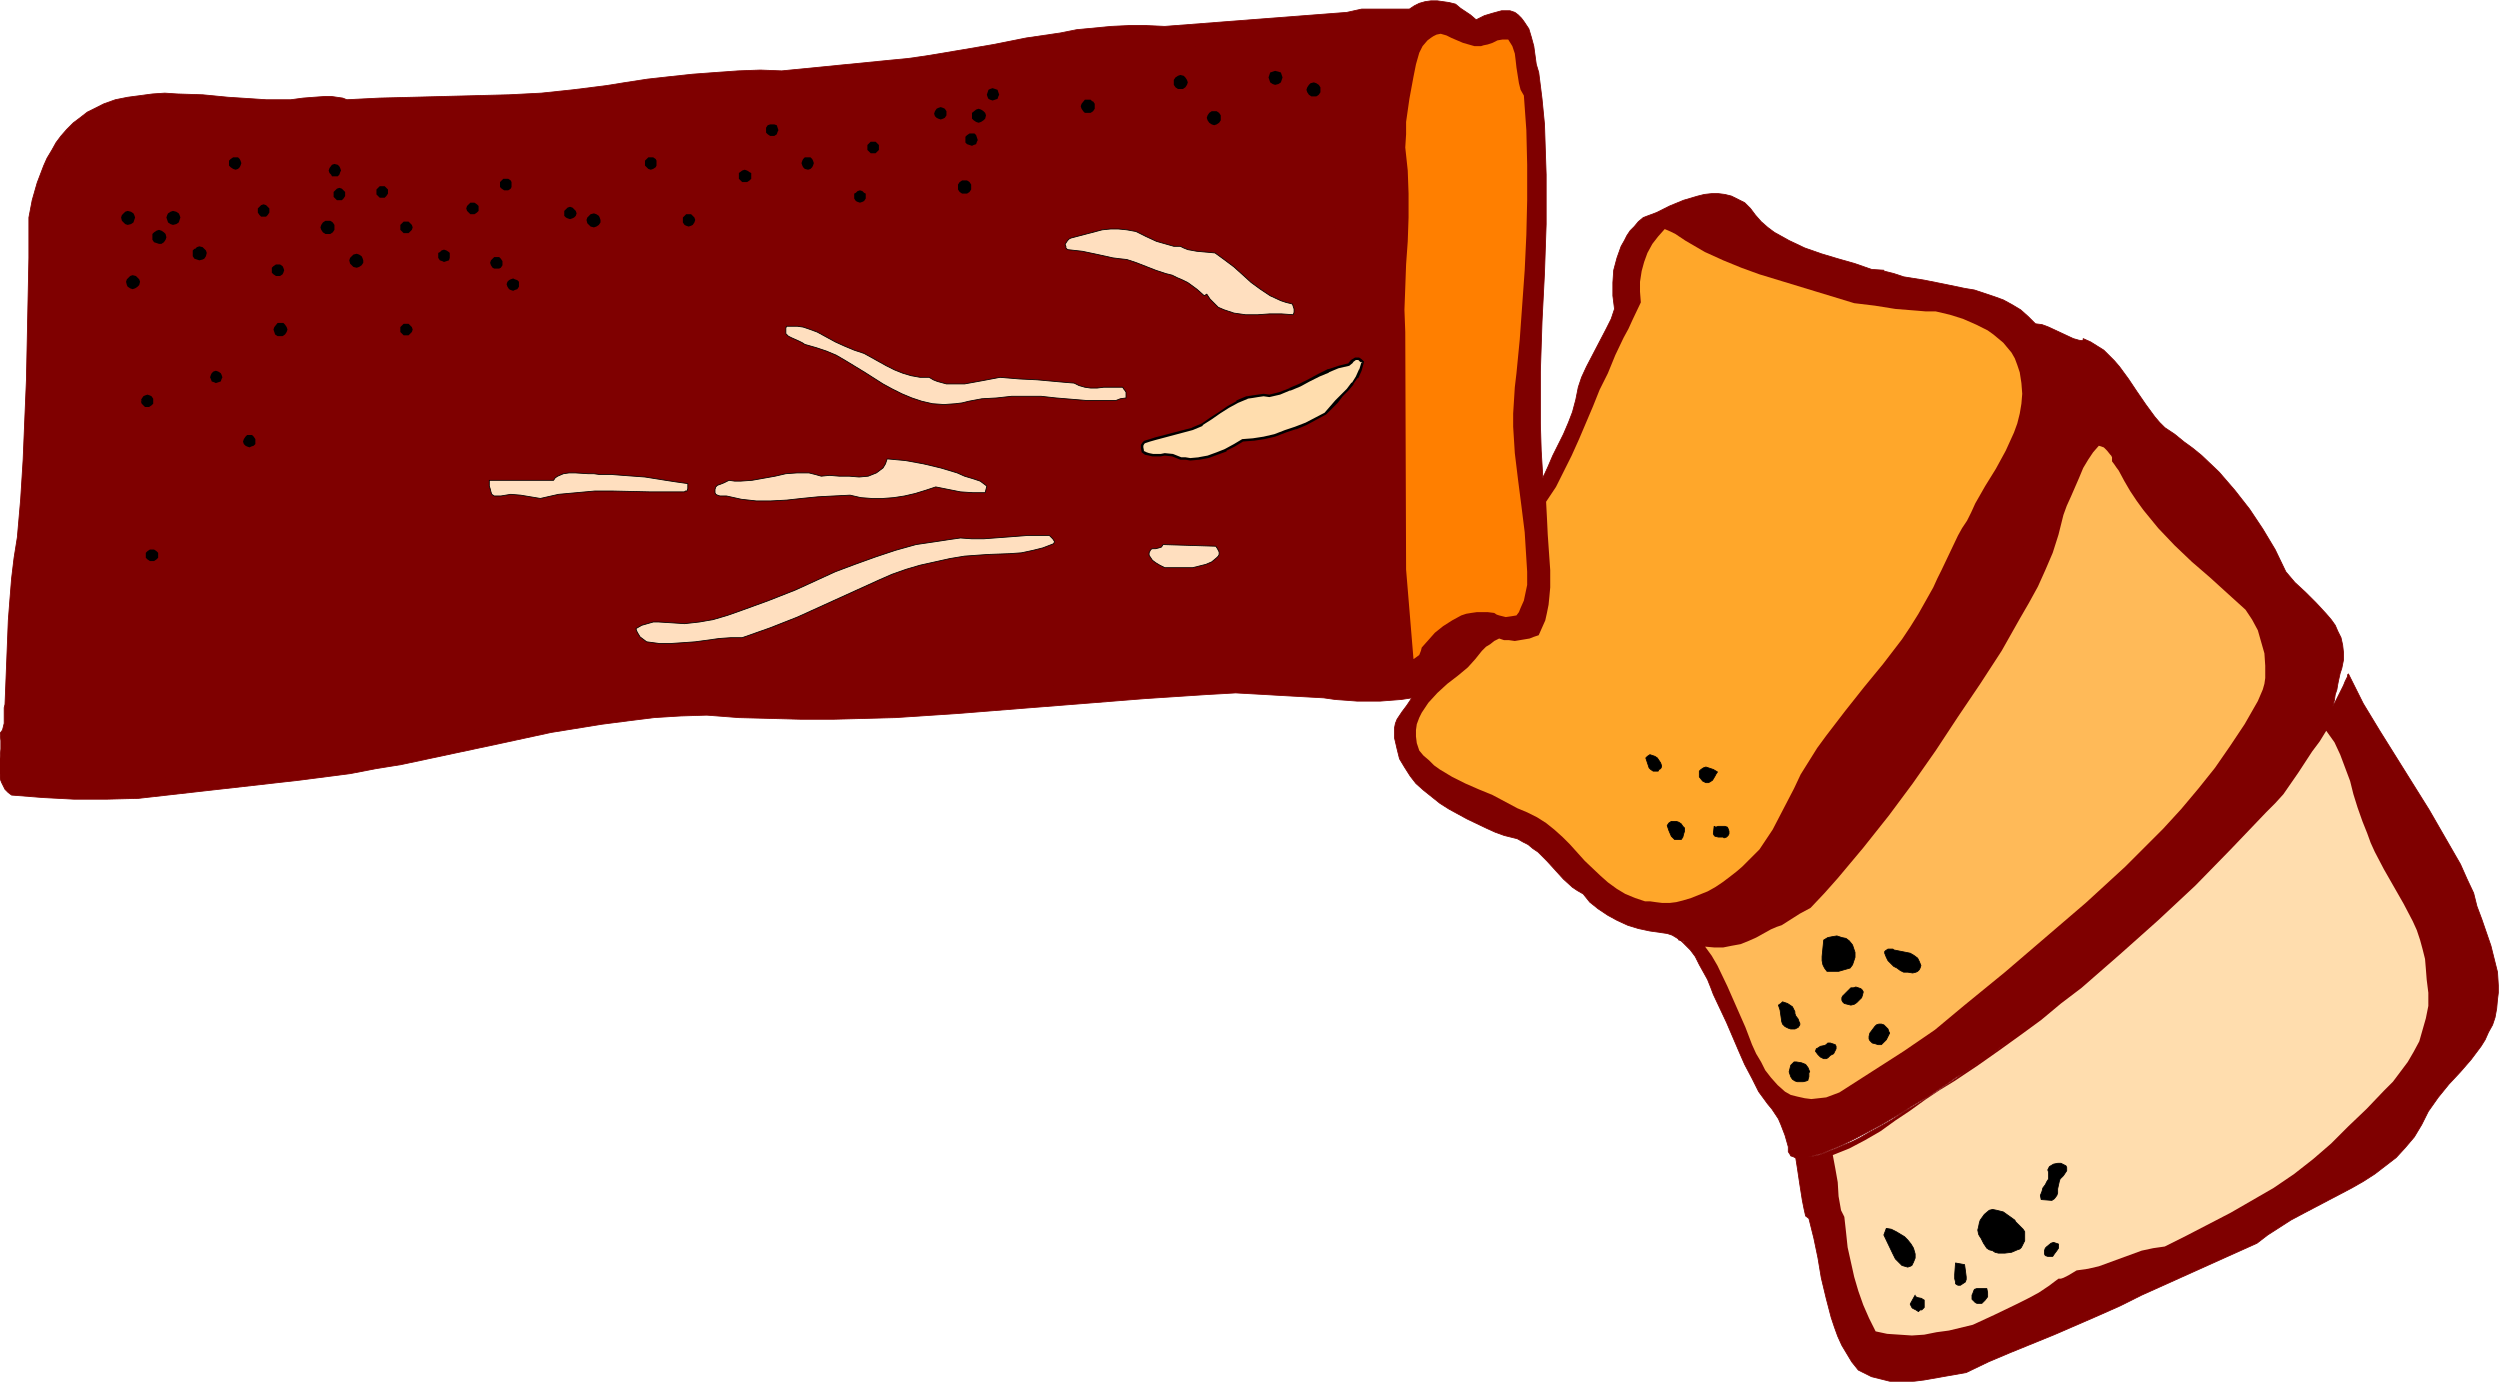 <svg xmlns="http://www.w3.org/2000/svg" fill-rule="evenodd" height="271.05" preserveAspectRatio="none" stroke-linecap="round" viewBox="0 0 3035 1677" width="490.455"><style>.pen0{stroke:#000;stroke-width:1;stroke-linejoin:round}.brush1{fill:#7f0000}.pen1{stroke:#7f0000;stroke-width:1;stroke-linejoin:round}.pen2{stroke:none}.brush3{fill:#ffdfbf}.brush5{fill:#ffddae}.brush6{fill:#000}</style><path class="pen1 brush1" d="m2532 414-8-1-7-2-15-7-15-7-8-3-8-1-9-9-9-8-10-6-11-6-11-4-12-4-12-4-12-2-24-5-25-5-25-4-12-4-12-3v-1l-15-1-20-7-21-6-20-6-20-7-19-9-9-5-9-5-8-6-8-7-7-8-6-8-7-7-8-4-8-4-8-2-8-1h-8l-9 1-8 2-17 5-17 7-8 4-8 4-16 6-6 5-5 6-5 5-4 6-3 6-4 7-5 14-4 15-1 15v16l2 16-4 12-6 12-12 23-12 23-6 13-4 12-3 15-4 15-5 13-6 14-13 26-6 14-6 13-2-33-1-33v-63l2-61 3-59 2-59v-60l-1-30-1-31-3-31-4-32-3-10-3-22-3-11-3-10-6-9-3-4-4-4-4-3-6-2h-10l-11 3-10 3-10 5-7-6-12-8-6-5-8-2-7-1-7-1h-8l-7 1-7 2-6 3-6 4h-58l-9 2-9 2-221 17-22-1h-22l-21 1-21 2-21 2-20 4-41 6-40 8-41 7-42 7-21 3-21 2-132 13-26-1-27 1-28 2-27 2-28 3-27 3-26 4-25 4-40 5-38 4-39 2-39 1-39 1-39 1-40 1-20 1-20 1-5-2-7-1-7-1h-7l-14 1-13 1-15 2h-30l-15-1-31-2-31-3-31-1-15-1-15 1-15 2-15 2-15 3-14 5-10 5-10 5-9 7-8 6-8 8-7 8-6 8-5 9-6 10-4 9-8 21-6 21-4 21v49l-1 49-2 99-2 48-2 49-3 48-4 46-4 25-3 25-2 25-2 26-2 51-2 51-1 4v19l-1 4-1 4-3 4 1 9v10l-2 22 1 9v5l2 5 2 4 2 4 4 4 4 3 38 3 38 2h39l39-1 195-22 31-4 31-4 31-6 31-5 61-13 61-13 60-13 31-5 31-5 31-4 32-4 32-2 32-1 39 3 38 1 38 1h38l38-1 38-1 76-5 75-6 76-6 75-6 76-5 18-1 17-1 36 2 17 1 18 1 36 2 14 2 14 1 13 1h27l13-1 13-1 13-2-6 9-6 8-6 9-2 5-1 5v13l3 13 3 12 6 10 7 11 7 9 9 8 10 8 10 8 11 7 22 12 23 11 11 5 11 4 8 2 8 2 7 4 6 3 6 5 6 4 11 11 10 11 10 11 11 10 6 4 7 4 8 10 10 8 12 8 11 6 13 6 13 4 14 3 14 2 7 1 6 2 5 3 6 4h3l2 1h3l4 1h32l14-3 15-3 8-2 8-3 9-4 8-4 9-4 9-5 9-7 10-6 9-8 9-7 9-10 9-10 9-10 10-12 8-13 9-14h0l1-2 2-1 2-3 2-3 2-4 4-4 3-4 4-6 5-5 9-13 11-13 11-16 11-15 13-16 24-33 12-16 11-15 10-14 9-13 17-25 17-27 16-28 16-29 13-30 6-15 6-16 5-16 5-16 4-16 3-17 6-32 2-15 3-15 2-15 3-13 1-13 2-12 2-11 1-10 1-9 1-9v-17l-2-3z"/><path class="pen1 brush1" d="m2843 811 2-10v-9l-1-9-2-9-4-8-3-7-5-7-6-7-12-13-13-13-13-12-11-13-13-27-15-25-16-24-18-23-19-22-21-20-11-9-11-8-11-9-12-8-6-6-6-7-11-15-11-16-10-15-11-15-6-7-7-7-6-6-8-5-8-5-9-4v1l-1 3-2 5-2 6-2 8-2 8-4 10-3 11-3 12-3 12-7 25-6 25-3 12-2 12-5 22-5 22-7 22-4 12-5 11-5 13-6 14-7 14-8 15-8 17-10 17-11 19-11 21-13 22-15 24-16 23-16 25-35 48-17 23-16 23-17 21-7 9-8 10-6 9-7 8-6 8-6 7-5 6-4 6-5 5-3 4-3 3-2 3-1 1v1l-13 9-13 8-12 8-11 6-10 6-9 6-9 5-8 5-8 4-7 3-6 3-6 3-5 2-5 2-5 2-4 1-6 1h-9l-2-1-2-1h-1v-2l7 7 7 7 6 8 5 10 5 9 5 9 4 10 3 8 16 34 15 35 7 16 9 17 8 16 11 15 5 6 4 6 4 6 3 7 5 13 4 14v6l2 3 1 2 3 1 2 1 3 1h5l5-1 5-1 7-2 8-2 9-4 10-4 11-5 12-6 15-8 15-8 17-10 10-6 9-6 10-6 11-6 10-7 12-8 11-8 12-7 13-9 14-9 13-10 14-10 15-10 15-11 16-11 16-12 17-12 15-12 16-11 29-23 13-11 13-11 13-11 24-20 22-20 20-19 19-19 17-17 15-17 14-17 13-15 11-15 10-14 9-14 8-13 7-12 6-11 5-11 4-10 4-9 3-9 3-9 2-7 1-7 2-6 1-6 1-5 2-9 1-3 1-3z"/><path class="pen1 brush1" d="m2851 818 9 18 9 18 20 33 20 32 40 64 19 33 19 33 8 18 8 17 4 16 6 16 11 32 4 16 4 16 1 16v9l-1 8-1 11-2 11-3 9-5 9-4 9-5 8-12 16-13 15-14 15-13 16-12 17-4 8-4 8-9 15-11 13-11 12-13 10-13 10-14 9-14 8-59 31-15 8-14 9-14 9-13 10-140 63-26 13-27 12-53 23-54 22-26 11-27 13-17 3-17 3-17 3-16 2h-24l-8-2-8-2-8-2-8-4-8-4-8-10-6-10-6-10-5-11-4-11-4-12-6-23-6-25-4-24-5-24-6-24h0l-4-3-2-9-2-10-3-19-3-20-3-19v1l1 1 2 1 3 2h13l5-1 5-1 6-2 7-3 8-3 9-4 10-4 10-5 12-7 13-7 14-8 15-10 17-10 18-11 19-13 20-14 22-15 24-17 25-19 12-9 14-10 27-21 25-20 25-20 23-20 22-20 21-19 19-19 19-18 17-18 17-18 15-17 15-17 13-17 13-15 12-15 11-15 9-14 10-13 8-12 7-12 7-11 6-10 6-10 5-8 4-8 3-6 3-6 2-5 2-4 1-2v-2l1-1z"/><path class="pen2 brush1" d="m1689 817-4 3 3 4 4-2-3-5z"/><path class="pen2 brush1" d="m1687 820-8-2h-7l-7-1h-15l-7-1-13-1h-22l-6-1h-27l-8-1h-97l-7 1h1v5l6-1 7 1h118l7 1h20l8 1h13l7 1h7l7 1h7l7 1 8 1 1-5z"/><path class="pen2 brush1" d="M1463 814h1l-20 1-19 2-19 2-19 2-18 1-19 1-18 2-38 2-94 4h-19l-19 1h-38l-38 1-19-1-19 1H878l-18 1v5l18-1h208l38-1h38l19-1h19l94-4 38-2 18-1 19-1 19-2 19-2 19-1 19-3 19-1-1-5zm-604 20-13 1-13 1-12 2-13 1-13 2-13 2-12 1-13 2-13 2-12 1-13 3-25 4-62 11-13 3-12 2-25 6-12 3-13 3-12 2-12 3-13 4-12 3-12 3-12 4-12 3-12 5 2 5 11-4 13-4 11-4 13-3 12-3 12-3 12-3 13-3 12-3 12-3 25-5 12-3 12-3 63-11 25-4 13-2 12-2 13-2 12-2 13-1 13-2 13-1 12-2 13-2 12-1 14-1-1-5z"/><path class="pen2 brush1" d="M461 911h-5l-5 1-3 1h-4l-5 1-8 2-4 1h-5l-8 2-9 1-4 1-5 1-4 1h-9l-4 1-4 1h-5l-4 1-18 2h-5l-9 1h-9l-4 1h1v6l4-2h18l4-1 19-2h4l4-1 5-1h4l9-1 4-1 5-1h4l9-2 8-1 5-1 4-1 8-1 4-2h5l4-1 4-1h4v-5z"/><path class="pen2 brush1" d="m321 930-18 2-8 2-9 1-18 2-9 1-9 2h-9l-9 2-9 1-19 1-9 1-9 1-9 1h-9l-18 1h-27l-10-1H96l-10-2-8-1-9-1-9-1-8-2-9-2-8-1h1l-2 5h1l8 1 8 3 9 1 8 1 9 2 9 1 9 1h10l8 1h37l18-1h9l10-1h9l9-1 18-2 10-1 9-1 9-1 9-2 8-1 19-2 8-1 9-1 18-2-1-6z"/><path class="pen2 brush1" d="m37 938-2-3-2-5-1-2-2-4-1-5v-3l-1-4-1-3v-26l1-10 1-3 1-3v-7l1-4v-2l1-4v-3l1-2v-3l1-2 1-1-6-1h1l-2 2v4l-1 2v3l-1 4v3l-1 3v4l-1 3v3l-1 3-1 11v7l-1 3 1 3v14l1 4 1 3v6l1 3 2 3v3l3 6 3 3 4-3z"/><path class="pen2 brush1" d="M35 839v-8l1-8 1-8 1-8 1-8v-8l1-7 1-8 1-8v-8l1-7v-15l1-14 1-8v-15l1-7v-8l1-22v-15l1-8 1-16 1-8v-7l2-16-5-1-2 16-1 8v8l-1 15-1 9v7l-1 7-1 23v15l-1 7v15l-1 8v7l-1 15v7l-1 8v8l-1 7-1 8v7l-1 8-1 8-1 8-1 8-1 8 6 1z"/><path class="pen2 brush1" d="M52 594v-1l-1-10v-20l1-10V450l1-20v-32l1-11V273l1-10h-5v-1l-1 11v63l-1 20v52l-1 11v93l-1 10v61l1 11h5z"/><path class="pen2 brush1" d="M55 263v-4l3-9 1-4 1-4 1-4 2-4 2-4v-4l3-4 1-4 2-4 2-4 2-3 2-4 2-4 2-4 7-10 8-9 3-3 2-4 3-3 3-3 6-5 3-2 7-5-3-4-7 4-3 3-3 3-4 3-2 3-4 2-2 4-3 3-9 10-6 11-2 4-3 3-2 4-2 4-2 4-2 4-1 4-2 4-2 4-1 4-2 4-1 4-1 5-2 4-1 4-1 5v5-1l5 1z"/><path class="pen2 brush1" d="M123 152v-1l5-2h6l5-1 12-2h5l6-2 5 1 6-1h23l5 1 6 1h7l17 1 5 1 12 1 5 1 12 1h5l18 1h11l7 2v-6l-6-1h-12l-17-1-6-1-11-1h-6l-11-1-6-1-17-1-6-1h-6l-6-1h-23l-6 1-5-1-7 1-5 1-12 1-5 1-6 1-6 3v-1l2 6zm183 2h145l65-2 16-1h17l32-2h17l16-1 16-1 16-1 17-1 32-2 16-1 17-1 15-1 16-2 64-4-1-5-63 4-17 2-15 1-16 1-16 1-32 2-17 1-16 1-16 1-16 1h-17l-32 2h-17l-16 1-65 1h-16l-17 1-16-1-16 1h-16l-16-1h-48v6z"/><path class="pen2 brush1" d="m823 134 13-2 13-2 14-2 13-2 14-1 12-2 14-2 13-2 13-2 26-4 13-1 13-2 14-2 13-2 13-2 13-2 13-1 13-2 14-2 13-2 13-1 14-2 13-1 13-2 27-3 14-2 13-1 27-2 15-1v-5l-15 1-27 2-14 1-14 1-26 3-14 2-13 2-14 1-13 2-13 2-13 2-14 1-13 2-13 2-13 2-13 2-14 1-12 3-13 1-27 4-13 2-13 2-13 2-13 1-14 2-13 2-13 2-14 1-13 3 1 5zm426-54 11-1 10-1 22-1 10-1 11-1 10-2 11-1 10-1 10-2 11-1 10-1 31-5 10-1 10-1 10-2 21-3h10l11-1 10-2h10l11-2 32-1h34l11 1v-6h1l-12-1h-23l-11 1-32 1-11 1-11 1-10 1-10 1-11 1-20 3-11 1-10 2-10 1-31 4-10 2-11 1-10 2-10 1-11 1-10 1-11 1-10 1-10 1-11 1-11 1-10 1v5z"/><path class="pen2 brush1" d="m1586 50 2-1h12l3-1h3l4-1h10l3-1h10l4-1h4l3-1h17l3-1h27l3 1h1v-5h1l-4-1h-35l-3 1h-11l-3 1h-10l-4 1h-10l-3 1h-3l-4 1h-17l-4 2 1-1v6z"/><path class="pen2 brush1" d="m1692 41-1 3v5l-1 5v7l-1 5-1 5v4l-1 4v4l-1 4-1 5v4l-1 4-1 4v5l-1 4-2 8v4l-1 4-1 9-1 4v4l-1 4v4l-1 4v5l-1 3v10-1l5 1v-9l1-4v-4l1-4 1-4v-5l1-3v-5l1-8 1-4 1-4 1-9 1-3 1-5 1-4v-5l1-3v-5l1-4 1-4v-4l1-5v-4l1-5v-4l1-4v-9l2-3-6-1z"/><path class="pen2 brush1" d="M1674 176v11l1 2v26l-1 3v16l-1 3v17l-1 2v6l2 4v-1h5l-1-3v-19l1-3v-17l1-2v-35l-1-3v-8l-5 1z"/><path class="pen2 brush1" d="m1678 264-2-3-3-2-2-2-3-3-2-1-6-4-3-1-2-2-3-1-3-2-3-1-9-4-3-1-3-1-3-1h-4l-3-1-3-1h-3l-7-1-6-1h-11l-7-1-3 2 1-1v6l1-1 2-1 6 1h7l3 1h6l7 1h2l4 2h3l3 1 3 1 4 1h2l9 3 3 2 2 1 3 2 3 2 3 1 5 3 2 2 2 1 2 3 3 2 2 2 4-3z"/><path class="pen2 brush1" d="m1583 231-8-2-8-2-4-1h-11l-5-1h-16l-4-1h-4l-4 1-3-1h-4l-4-1h-4l-4-1h-3l-3-2h-4l-6-3-4-2-3-1-2-2-3-3-3-2-2-3-4 4 2 2 3 3 4 3 3 2 3 2 3 2 8 3 3 1 3 1 5 1 3 1h12l4 1h20l4 1h16l3 1h4l8 2 7 3 2-6z"/><path class="pen2 brush1" d="M1465 204h2l-2-1h-3v-1h-1l-1-1h-1l-1-1v1-1l-2-1h-1l-1-1h-2l-2-1v-1h-3l-2-1h-1 1l-2 5h2v1h2l1 1h1l2 1 1 1 2 1h1l1 1h1l2 1h3l1 1 1 1 1-5z"/><path class="pen2 brush1" d="m1445 195-5-2-5-2-5-2-5-1-9-1-9-1h-10l-10 1h-5l-4 1h-5l-5 2-5 1-9 2-5 2-9 2-9 3-5 1-5 1-4 2-5 1-5 1-4 2-5 1-4 2 1-1 1 6 1-1 3-1 4-1 5-1 5-2 4-1 5-1 5-2 4-1 9-3 10-2 5-2 8-2 6-1 4-1 5-1 4-1h5l9-1h10l8 1 10 1 4 2 4 1 4 2 6 2 2-5z"/><path class="pen2 brush1" d="M1295 210h1-4l-2 1-1 1h-2l-1 1-1 1-2 1-1 1-1 1-2 2v1l-1 1-1 2h1l-1 1v4l1 1 1 2 1 2v-1l4-3h-1v-3h-1l1-1h-1l1-1v-1 1-2l3-2 1-1v-1h1v-1l1 1 1-1h1l1-1h4l-1-6z"/><path class="pen2 brush1" d="m1281 233 1 1h2l4 2h13l1-1 2 1 2-1h2l2-1h5l1-1h5l2-1h6l3-1h9l2 1h1l1-5v1l-2-2h-17l-3 1h-2l-1 1h-5l-2 1h-3l-2 1h-3l-1 1-2-1-2 1h-11l-2-1-3-2h-2l1 1-2 4z"/><path class="pen2 brush1" d="m1345 232 3-1h4l4-1h4l4-1h4l5-1h11l4-1h15l4 1h11l3 1 4 1 4 1 3 1 4 1 3 1 3 1 7 4 3 1 3 3 4 2 3 3 3-4-3-4-4-2-3-2-4-2-7-3-4-2-3-1-3-2-5-1h-3l-3-1-4-1-8-1-4 1-3-1h-20l-8 1h-4l-4 1h-5l-3 1h-5l-3 1h-5l-4 1h1l1 5z"/><path class="pen2 brush1" d="m1465 248 2-1-4-4-1 1 3 4z"/><path class="pen2 brush1" d="m1464 247 2 1 4 2 8 3 7 3h4l5 1 4 1 4 1h4l9 1h9l4 1h5l5 1h17l4 1h13l4 1 4 1h4l4 1 3 1 5 1 1-5-5-1-3-2h-4l-4-1h-4l-4-1h-5l-4-1h-8l-5-1h-22l-4-1h-10l-8-1-4-1h-5l-3-1-4-1-4-1-8-2-4-2h-3l-4-2-2-1-2 4z"/><path class="pen2 brush1" d="M1596 268h2l3 1 3 1 3 1 3 1 3 1 2 1 6 2 2 2 2 1 3 1 3 1 2 2 3 1 5 3 5 3 6 3 2 1 2 2 4 1 1 1 4 2 3 1 2 1 3 1 3 1 3 2 3 1 2-5-4-1-2-1-3-1-3-2-3-1-2-1-2-1-3-2-3-1-2-2h-3l-5-4-2-1-3-2-6-2-2-2-3-1-3-1-2-2-3-1-2-2-5-2-4-2h-3l-3-1-3-1-2-1-4-1h-3 1l-1 5z"/><path class="pen2 brush1" d="M1680 304v36l-1 6v30l-1 7v6l-1 6v25l-1 6v44l1 6v19l2 7 5-1-1-7v-5l-1-7v-18l-1-7 1-5-1-7v-6l1-6v-25l1-7v-18l1-7v-18l1-6v-36l1-6v-6h-6z"/><path class="pen2 brush1" d="m1679 500 1-1-5 4-4 5-3 3-3 5-9 7-7 8-5 4-4 4-4 3-4 4-5 4-4 4-5 4-4 4-4 3-4 4-5 3-4 4-12 12-4 3-4 4-4 4-8 8-3 4-4 3-3 5-3 5 5 3 2-5 3-4 4-3 3-4 8-8 3-4 5-4 3-4 13-11 4-4 4-3 4-4 5-3 4-5 4-3 5-4 4-4 4-4 5-3 4-4 4-4 8-8 8-8 4-4 4-4 3-5 4-3-4-3z"/><path class="pen2 brush1" d="m1552 626 2 8 5-1-2-8-5 1z"/><path class="pen2 brush1" d="M1556 636h5l9-1h5l5-1 4-1 4-1h5l4-2 5-2 3-2 8-3 4-2 4-2 4-2 3-2 4-3 4-2 3-3 4-2 3-3 4-2 4-3 3-2 4-2 3-3 4-3 10-7 4-2h1l-3-4-5 2-10 7-4 2-3 3-4 2-3 3-4 2-4 3-3 2-4 3-3 2-4 3-4 2-3 3-4 1-4 2-3 3-8 3-4 2-4 1-4 1-3 1-5 1-4 1-5 1h-4l-9 1h-5v5z"/><path class="pen2 brush1" d="m1679 576 9 244h5l-9-244h-5z"/><path class="pen2" style="fill:#ff7f00" d="m1707 691-1-288-1-27 1-27 1-28 2-28 1-29v-29l-1-28-3-28 1-16v-15l2-14 2-14 5-27 3-15 4-14 4-8 6-7 4-3 3-2 4-2 5-1 7 2 6 3 14 6 7 2 7 2h8l3-1 5-1 6-2 6-3 6-1h7l5 8 3 9 1 8 1 9 3 19 2 8 4 7 3 42 1 42v43l-1 42-2 43-3 42-3 42-4 41-2 17-1 16-1 16v16l2 32 4 33 4 31 4 32 2 32 1 16v16l-4 19-4 9-2 5-3 4-6 1-7 1-8-2-3-1-3-2-8-1h-13l-7 1-6 1-6 2-11 6-11 7-10 8-8 9-8 9-1 4-2 5-4 3-3 2-9-109z"/><path class="pen0 brush3" d="m1433 299 4 2 5 2 11 2 11 1 11 1 11 8 12 9 10 9 11 10 11 8 12 8 13 6 6 2 8 2 1 3 1 3v4l-1 3-14-1h-15l-14 1h-15l-7-1-7-1-6-2-6-2-7-3-5-5-5-5-4-6-3 2-9-8-11-8-6-3-7-3-6-3-8-2-12-4-23-9-12-4-9-1-8-1-18-4-19-4-9-1-9-1-2-2v-2l-1-2 1-2 2-3 2-2 2-1 19-5 19-5 10-1h10l10 1 11 2 12 6 13 6 7 2 7 2 7 2h8z"/><path class="pen2" style="fill:#ffa72a" d="m2070 306 22 10 22 9 22 8 23 7 23 7 23 7 23 7 23 7 25 3 25 4 25 2 12 1h12l17 4 16 5 16 7 14 7 7 5 6 5 6 5 5 6 5 6 4 7 3 8 3 9 2 13 1 13-1 12-2 12-3 12-4 11-5 11-5 11-12 22-13 21-12 21-5 11-5 10-6 9-5 9-10 21-10 21-5 10-5 11-9 16-9 16-10 16-10 15-23 30-23 28-23 29-23 30-11 15-10 16-10 16-8 17-13 25-13 25-8 12-8 12-10 10-11 11-7 6-9 7-8 6-9 6-9 5-10 4-10 4-10 3-8 2-8 1h-9l-8-1-7-1h-6l-12-4-12-5-10-6-11-8-9-8-19-18-18-20-9-9-10-9-10-8-11-7-12-6-12-5-15-8-15-8-17-7-16-7-16-8-15-9-7-5-6-6-7-6-5-6-3-9-1-8v-8l1-7 3-8 3-6 4-6 4-6 11-12 12-11 13-10 12-10 9-10 8-10 5-5 5-3 5-4 6-3 6 2h6l7 1 6-1 6-1 6-1 5-2 6-2 4-9 4-9 2-9 2-10 1-10 1-11v-21l-3-43-1-21-1-19 12-18 9-18 10-20 9-20 17-40 8-20 10-20 9-22 10-21 6-11 5-11 10-21-1-13v-12l2-13 3-11 4-11 6-11 7-9 8-9 7 3 6 3 12 8 12 7 12 7z"/><path class="pen0 brush3" d="m1049 429 18 10 9 5 10 5 10 4 10 3 11 2h11l5 3 5 2 11 3h22l22-4 21-4 12 1 12 1 21 1 22 2 11 1 12 1 6 3 7 2 7 1h8l8-1h23l1 2 1 1 2 3v7l-7 1-5 2h-37l-36-3-18-2h-36l-18 2-18 1-16 3-8 2-8 1-14 1-14-1-13-3-12-4-12-5-12-6-11-6-11-7-11-7-23-14-12-7-12-5-12-4-14-4-3-2-4-2-9-4-4-2-3-3v-7l1-2h13l7 1 6 2 11 4 22 12 11 5 12 5 12 4z"/><path class="pen2 brush5" d="m1655 440-4 9-4 9-5 8-6 7-7 7-7 8-13 14-24 12-12 5-13 5-13 4-13 3-13 2-13 2-10 6-10 5-10 5-11 4-11 2-11 1-6-1-5-1-5-1-6-3h-28l-4-2-4-2-1-4 1-3 1-3 2-2 6-2 7-1 45-13 11-5 11-7 11-7 10-7 11-6 12-5 6-2 7-1h14l13-3 12-4 12-6 11-6 12-6 12-5 12-5 13-2 3-4 5-3h4l2 1 3 3z"/><path class="pen2 brush6" d="m1654 441-1-2-3 10v-1l-4 9-5 8v-1l-6 8-7 7-7 7-13 15-23 12-13 5-12 4-13 5-13 3-13 2-13 1-10 6-11 6-10 4-11 4-11 2h1l-11 1-6-1h-5l-5-2-5-2-10-1-5 1h-10 1l-5-1-3-1-4-2 1 1-1-5v1-3l1-2 2-2-1 1 6-2 7-2 45-12 12-5v-1l11-7 10-7 11-7 11-6 12-5h-1l7-1 6-1 7-1 7 1 13-3 12-5h1l12-5 11-6 12-6 12-5h-1l12-5 13-3 5-4h-1l4-3h2-1 2l2 2 3 2 2-2-3-3-3-2h-5l-5 3-4 5 1-1-12 3-12 4h-1l-12 6-11 6-12 6-12 5h1l-13 5-12 3-7-1-7 1-7 1-6 1h-1l-12 5v1l-11 6-10 7-11 7-10 7-12 5h1l-46 12-6 2-7 2-2 2-2 3v4l1 5 4 3 5 1 4 1h10l5-1 9 1 5 2 5 2h6l6 1 11-1 11-2 11-4 11-4v-1l10-5 10-6h-1l13-1h1l13-2 13-3 13-5 12-4h1l12-5 24-13 14-14 6-8 7-7 6-7v-1l5-7h1l4-9 3-11-2 2z"/><path class="pen2" style="fill:#ffba58" d="M2564 555v5l3 4 2 3 3 4 7 13 7 12 8 12 8 11 9 11 9 11 20 21 21 20 22 19 22 20 21 19 8 12 7 13 4 14 4 14 1 15v15l-1 7-2 7-3 7-3 7-16 28-18 27-18 26-20 25-21 25-22 24-23 23-23 23-24 22-24 22-49 42-49 42-49 40-18 15-18 15-19 13-19 13-39 25-39 25-8 3-8 3-9 1-9 1-8-1-9-2-8-2-7-4-9-8-8-9-7-9-5-10-6-10-5-11-8-21-11-25-11-25-12-25-7-12-8-11 11 1h11l10-2 11-2 10-4 9-4 9-5 9-5 7-3 6-2 11-7 11-7 13-7 17-18 16-18 31-37 31-39 29-39 28-40 27-41 27-40 26-40 22-39 11-19 11-20 9-20 9-21 7-22 3-12 3-12 4-11 5-11 10-23 5-12 6-10 6-9 7-8 3 1 3 1 4 4 4 5 1 1 1 2z"/><path class="pen0 brush3" d="m1162 574 9 4 10 3 9 3 4 3 4 3-2 8h-15l-15-1-15-3-15-3-12 4-13 4-13 3-13 2-13 1h-14l-13-1-13-3-20 1-19 1-20 2-18 2-19 1h-18l-18-2-9-2-9-2h-8l-3-1-2-1-1-2v-4l1-3 2-2 3-1 5-2 6-3 7 1h7l14-1 28-5 13-3 14-1h14l8 2 7 2 10-1 12 1h12l12 1 11-1 5-2 5-2 4-3 4-3 3-5 2-6 22 2 22 4 21 5 20 6zm-327 13v6l-1 3h-2l-1 1h-43l-44-1h-22l-22 2-22 2-22 5-12-2-6-1-6-1-12-1-6 1-6 1h-8l-3-2-1-3-1-4-1-3v-7h78l2-3 3-2 7-3 7-1h7l16 1h7l7 1h15l13 1 27 2 25 4 13 2 14 2zm444 73-13 5-12 3-14 3-14 1-27 1-14 1-14 1-18 3-18 4-18 4-17 5-17 6-16 7-33 15-33 15-33 15-33 13-17 6-17 6h-14l-14 1-29 4-14 1-15 1h-15l-15-2-4-3-4-3-3-5-1-2-1-3 7-4 7-2 7-2h7l16 1 15 1 18-2 17-3 17-5 17-6 33-12 33-13 48-22 24-9 25-9 24-8 25-7 27-4 13-2 14-2 14 1h14l27-2 26-2h27l2 2 2 2 2 3v1l-1 2zm197 3 2 3 2 4v3l-1 2-2 2-6 5-7 3-8 2-8 2h-34l-6-3-5-3-4-3-2-3-2-3v-3l1-2 1-2 2-1h4l4-1 3-1 2-3 64 2z"/><path class="pen2 brush5" d="m2874 1012 4 11 5 11 11 21 12 21 12 21 11 21 5 11 4 12 3 11 3 12 1 12 1 13 1 8 1 8v16l-3 15-4 14-4 14-7 13-7 12-9 12-9 12-11 11-21 22-22 21-21 21-22 19-23 18-25 17-26 15-26 15-27 14-27 14-26 13-14 2-14 3-52 19-13 3-14 2-5 3-5 3-6 3-3 1h-3l-12 9-12 8-13 7-14 7-27 13-13 6-13 6-29 7-15 2-15 3-15 1-15-1-15-1-14-3-8-16-7-16-6-17-5-17-4-18-4-18-2-19-2-18-4-8-3-17-1-17-3-17-3-16 10-4 10-4 19-10 19-11 18-13 18-12 18-13 18-12 18-11 27-18 27-19 25-18 26-19 24-20 25-19 47-41 46-41 45-42 43-44 43-45 11-11 10-11 9-13 9-13 17-26 9-12 8-13 5 7 5 7 7 15 6 16 6 16 4 16 5 16 6 17 6 15z"/><path class="pen0 brush6" d="M2017 929v2l-1 2-2 1-1 2h-6l-3-2-2-2-2-6-2-6 2-2 3-2 3 1 3 1 3 2 2 3 2 3 1 3zm68 8-2 3-1 2-3 5-3 2-2 1h-3l-4-2-4-5v-7l2-2 3-2 3-1 3 1 6 2 5 3zm-40 68v4l-1 3-1 4-2 3h-8l-2-2-2-2-3-7-2-6 2-3 3-2h6l3 1 3 2 2 3 2 2zm54 4v3l-1 2-2 2-3 1-1-1h-6l-4-1-1-1-1-2 1-9 2 1 3-1h8l3 1 1 2 1 3zm152 144 1 3v6l-1 3-2 6-3 4-7 2-7 2h-14l-3-4-2-4-1-5v-5l1-10 1-10 5-3 5-1 6-1 6 2 5 1 4 3 4 5 2 6zm81 19-1 3-1 2-2 2-2 1-4 1-6-1h-5l-4-2-4-3-4-2-4-4-3-3-2-4-2-5v-2l1-1 3-2h6l1 1 10 2 10 2 5 3 4 3 2 4 2 5zm-70 32-1 4-1 3-3 3-3 3-3 2-4 1-4-1-4-1-2-2-1-2v-3l1-2 3-3 3-3 2-2 2-2h3l3-1 3 1 3 1 2 2 1 2zm-83 24v2l1 3 3 4 1 3 1 2v2l-2 3-4 2h-5l-3-1-4-2-3-3-1-3-1-7-1-7-1-3-1-3 3-2 2-2 3 1 3 1 3 2 3 2 3 6zm115 26-4 8-3 3-3 3h-4l-3-1-4-1-3-3-1-2v-3l1-4 3-4 3-4 2-2 3-1h3l3 1 2 2 3 3 1 3 1 2zm-65 16v3l-1 2-2 4-4 2-3 3-2 1h-3l-2-1-2-1-3-3-3-4 1-3 2-1 3-2 5-1 2-1 2-2h3l3 1 3 1 1 2zm-32 31-1 1v5l-1 3v1l-2 1-4 1h-7l-3-1-3-2-2-3-1-3-1-3 2-8 3-3 1-1h3l6 1 5 2 3 4 2 5zm308 126-4 4-1 3-2 9v5l-1 3-3 4-3 2-13-1-1-5 2-5 1-4 3-4 2-4 2-3v-8l-1-3 1-2 1-2 5-3 5-1h4l4 2 2 1 1 2v4l-2 3-2 3zm-59 54 1 2 2 2 5 5 2 2 2 3v11l-2 4-2 4-2 2-3 1-7 3-8 1h-8l-4-1-3-2-4-1-3-2-4-6-3-6-2-3-1-2-1-5 1-4 1-5 1-3 5-7 6-5 4-1 5 1 4 1 4 1 7 5 7 5zm-121 41v5l-2 5-1 2-1 2-2 1-3 1-7-2-4-4-4-4-3-6-11-23 3-8 6 1 6 3 5 3 5 3 4 4 4 5 3 5 2 7zm174-12v5l-2 3-3 4-2 3h-6l-3-1-1-2v-4l1-3 2-2 5-4 3-1 3 1 3 1zm-114 25 1 7 1 8v3l-1 3-3 2-3 2h-3l-2-1-1-1v-2l-1-4v-5l1-14 11 2zm27 29 1 5v5l-3 4-4 4h-6l-2-1-2-2-2-2v-5l1-2 1-3 1-2 3-1h12zm-76 20v3l-2 2-1 1h-2l-2 2-3-2-4-2-1-1-1-2-1-2 1-2 5-9v1l1 1 2 1 5 1 1 1 2 1v6z"/><path class="pen2 brush6" d="m155 342 1 3 1 2 2 1h4l2-1 2-2v-5l-2-1-2-2h-4l-3 3-1 2z"/><path class="pen2 brush6" d="m153 342 1 4 1 2 3 2 3 1 3-1 3-2 2-2 1-4-1-3-2-2-2-2-4-1-3 1-4 4-1 3 5 1 1-3-1 2 3-3-2 1 3-1h-1l2 1-1-1 2 1h-1l2 2-1-2 1 3v-1l-1 2 1-1-2 2 1-1-2 1h1-2 1-3 1l-1-1v1l-1-2 1 1-1-2v1l-5-1zm-3-78v3l2 1 1 2h5l2-2 1-1v-5l-1-2-2-1h-5l-3 3v2z"/><path class="pen2 brush6" d="m147 264 1 4 2 2 2 2 3 1 4-1 3-2 1-3 1-3-1-3-1-2-3-2-4-1-3 1-4 4-1 3 5 1 1-3-1 2 3-3-1 1 2-1h-1l2 1-1-1 2 1h-1l2 2-1-2 1 3v-1l-1 2 1-1-2 2h1l-2 1 1-1-2 1h1l-2-1 1 1-1-1-2-2 1 1-1-2v1l-5-1zm40 24 1 2 1 2 2 1h4l2-1 2-2v-5l-2-1-2-2h-4l-2 2-1 1-1 3z"/><path class="pen2 brush6" d="M185 288v3l2 3 3 1 3 1h3l3-2 2-3 1-3-1-4-2-2-3-2-3-1-3 1-3 2-2 2v4h5v-2 1l1-2 2-1-2 1 2-1 2 1-1-1 2 1h-1l2 2-1-1v2-1 3l1-1-2 1h1l-2 1 1-1-2 1-2-1 1 1-1-1-1-1v1-3 1h-5zm20-24v3l1 1 2 2h5l2-2 1-1v-5l-1-2-2-1h-5l-2 1-1 2v2z"/><path class="pen2 brush6" d="m202 264 1 3 1 3 3 2 3 1 4-1 3-2 1-3 1-3-1-3-1-2-3-2-4-1-3 1-3 2-1 2-1 3 5 1 1-3-1 2 2-2h-1l2-1-1 1 2-1h-1l2 1-1-1 2 1h-1l2 2-1-2 1 3v-1l-1 2 1-1-2 2h1l-2 1 1-1-2 1h1l-2-1 1 1-2-1h1l-2-2 1 1-1-2v1l-5-1zm34 43 1 3 1 2 2 1 2 1 3-1 1-1 2-2v-5l-2-1-1-2h-5l-2 2-1 1-1 2z"/><path class="pen2 brush6" d="M234 307v4l2 3 3 1 3 1 4-1 2-1 2-3 1-4-1-3-2-2-2-2-4-1-3 1-2 2h-1l-2 2v3l5 1v-2 1l1-1 2-2-2 1 3-1h-1l2 1-1-1 2 2-1-1 1 2v-1 2-1 2-1l-1 2h1l-2 1h1-2 1-3 2l-2-1-1-2v1-2 1l-5-1zm100 93 1 2 1 2 2 1 2 1 2-1 2-1 2-2v-4l-2-2-2-1-2-1-2 1-3 3-1 2z"/><path class="pen2 brush6" d="m332 400 1 3 1 3 3 2h6l3-2 2-3 1-3-1-3-2-3-2-2h-7l-4 5-1 3h5v-2 2l3-3h-2 3-1 2-1l2 1h-1l2 2-1-2 1 2-1 2 1-1-2 2 1-1-2 1h1-2 1-3 1l-1-1v1l-1-2v1-2h-5zm60-124v2l2 2 2 1 2 1 2-1 2-1 1-2 1-2-1-2-1-2-2-1-2-1-2 1-2 1-2 2v2z"/><path class="pen2 brush6" d="m389 276 1 3 2 3 3 2h6l3-2 2-3v-6l-2-3-3-2h-6l-3 2-2 3-1 3h6v-2l-1 1 2-2-1 1 2-1h-1 3-1 2-1l2 1-1-1 1 2v-1 4-1l-1 2 1-1-2 1h1-2 1-3 1l-2-1 1 1-2-2 1 1v-2h-6zm38 40v2l1 2 2 2h5l2-2 1-2v-4l-1-2-2-1h-5l-2 1-1 2v2z"/><path class="pen2 brush6" d="m424 316 1 4 2 2 2 2 4 1 3-1 3-2 2-3v-3l-1-3-1-2-3-2-3-1-4 1-2 2-2 2-1 3 5 1 1-3-1 2 1-2 2-1-1 1 2-1h-1l3 1-2-1 2 1 1 1-1-1 1 3v-1l-1 2 1-1-1 2v-1l-2 2 2-1-3 1h1l-2-1 1 1-2-2v1l-1-2 1 1-1-2v1l-5-1zm-110-60 1 2 1 2 2 1 2 1 2-1 2-1 1-2 1-2-1-3-1-1-2-2h-4l-2 2-1 1-1 3z"/><path class="pen2 brush6" d="M313 256v2l2 3 2 2h6l2-2 2-3v-5l-2-2-2-2-3-1-3 1-2 2-2 2v3h3v-2l1-1 2-2-1 1 2-1 2 1-1-1 2 2 1 1v2-1 2l-1 2-2 1h1-4 1l-2-1-1-2v-2 1h-3zm174 20 1 2 1 2 2 1 2 1 2-1 2-1 2-2v-4l-2-2-2-1-2-1-2 1-2 1-1 2-1 2z"/><path class="pen2 brush6" d="M486 276v3l2 2 2 2h6l2-2 2-2 1-3-1-3-2-2-2-2h-6l-2 2-2 2v3h3v-2 1l1-2 1-1h4-1l2 1 1 2v-1 4-1l-1 2-2 1h1-4l-1-1-1-2v1-2h-3zm-28-43 1 2 1 2 2 1h4l2-1 1-2 1-2-1-2-1-2-2-1-2-1-2 1-3 3-1 2z"/><path class="pen2 brush6" d="M457 233v3l2 2 2 2h6l2-2 2-3v-5l-2-2-2-2h-6l-4 4v3h3v-2 1l3-3h-1 3-1 2-1l2 1 1 1v2-1 3-1l-1 2h1l-2 1h-2 1-3 1l-2-1-1-2v1-3 1h-3zm-56-26v2l2 2 1 1 2 1 3-1 2-1 1-2v-5l-1-1-2-2h-5l-3 3v3z"/><path class="pen2 brush6" d="m399 207 1 3 2 2 1 2h7l2-2 1-3 1-2-1-3-1-2-2-2-4-1-3 1-3 4-1 3h3l1-2-1 1 3-4v1l2-1h-1l2 1v-1l2 2 1 1h-1l1 2v-1l-1 3 1-1-1 2-2 1h-2 1-2l-1-1-2-2 1 1-1-3v1h-3zm7 29 1 2 1 2 2 1 2 1 2-1 2-1 1-2 1-2-1-2-1-2-2-2h-4l-2 2-1 2-1 2z"/><path class="pen2 brush6" d="M405 236v3l2 2 2 2h6l2-2 2-3v-5l-2-2-2-2-3-1-3 1-2 2-2 2v3h3v-2 1l2-2 1-2-1 1 3-1h-1l2 1-1-1 2 2v-1l1 2v2-1 3-1l-1 2h1l-2 1h-2 1-3 1l-2-1h1l-2-2v1-3 1h-3zm-126-38 1 2 1 2 2 2h5l2-2 1-2v-4l-1-2-2-1-2-1-3 1-2 1-1 2-1 2z"/><path class="pen2 brush6" d="M278 198v3l2 2 3 2 3 1 3-1 2-2 1-2 1-3-1-3-1-2-2-2h-6l-3 2-2 2v3h3v-2 1l2-2 1-1h2-1 2l2 1 1 1h-1l1 2-1 2 1-1-1 2-2 1h-2 1-2l-1-1-2-2v1-2h-3zm331 26v2l1 2 2 1 2 1 3-1 1-1 2-2v-4l-2-2-1-1-3-1-2 1-2 1-1 2v2z"/><path class="pen2 brush6" d="M607 224v3l2 2 3 2h5l3-2 1-2v-6l-1-2-3-2h-6l-2 2-2 2v3h3v-2 1l1-2 2-1h-1 3-1 2-1l2 1 1 2v-1 4l-1 2 1-1-2 1h-2 1-3 1l-2-1v1l-1-2v-2h-3zm10 121v3l2 2 1 1h5l2-1 1-2 1-3-1-2-1-2-2-1h-5l-1 1-2 2v2z"/><path class="pen2 brush6" d="m615 345 1 3 2 3 2 1 3 1 2-1 3-1 2-3v-6l-2-2-3-1-2-1-3 1-2 1-2 2-1 3 3 1 1-3-1 1 2-2 1-1v1l2-1h-1l3 1-1-1 2 1 1 2v-1 3-1 2l-1 1-2 2 1-1-3 1h1l-2-1v1l-1-2-2-1h1l-1-2v1l-3-1zm-81-34v2l1 2 2 1h4l2-1 2-2v-5l-2-1-2-2h-4l-2 2-1 1v3z"/><path class="pen2 brush6" d="M532 311v2l2 3 3 1 2 1 3-1 3-1 1-3v-6l-1-1-3-2-3-1-3 1-2 2-2 1v4h3v-2l1-2v1l2-2-1 1 3-1h-1l2 1-1-1 2 2v-1l1 2v2-1 2l-1 2h1l-2 1v-1l-2 1h1l-3-1 1 1-2-1-1-2v-2 1h-3zm36-58v2l2 2 1 1 3 1 2-1 2-1 1-2v-4l-1-2-2-1-2-1-3 1-1 1-2 2v2z"/><path class="pen2 brush6" d="m566 253 1 3 2 2 2 2h5l3-2 2-2v-6l-2-2-3-2h-5l-2 2-2 2-1 3h4v-2 1l1-2 1-1h2-1 3-1l2 1v-1l1 2h-1l1 2-1 2 1-1-1 2-2 1h1-3 1-2l-1-1-1-2v1-2h-4zm31 66v2l2 2 2 2h4l2-2 1-2 1-2-1-2-1-2-2-1h-4l-2 1-2 2v2z"/><path class="pen2 brush6" d="m595 319 1 3 2 3 2 1h6l2-1 2-3v-5l-2-3-2-2h-6l-2 2-2 2-1 3 3 1 1-3-1 1 2-2h-1l2-1h4-1l2 1 1 2v-1 3-1 2l-1 2v-1l-2 1h1-4l-2-1h1l-2-2 1 1-1-2v1l-3-1zm-108 81 1 2 1 2 2 1 2 1 2-1 2-1 2-2v-4l-2-2-2-1-2-1-2 1-3 3-1 2z"/><path class="pen2 brush6" d="M486 400v3l2 2 2 2h6l2-2 2-2 1-3-1-3-2-2-2-2h-6l-4 4v3h3v-2 1l3-3h-1 4-1l2 1 1 2v-1 4-1l-1 2-2 1h1-4l-1-1-1-2v1-2h-3zm-155-72 1 2 1 2 2 1 2 1 3-1 2-1 1-2v-4l-1-2-2-1-3-1-2 1-2 1-1 2-1 2z"/><path class="pen2 brush6" d="M330 328v3l2 2 3 2h5l3-2 1-2 1-3-1-3-1-2-3-2h-5l-3 2-2 2v3h3v-2 1l1-2 2-1h2-1 2l2 1 1 1h-1l1 2-1 2 1-1-1 2-2 1h-2 1-2l-2-1-1-2v1-2h-3zM173 487v2l2 2 1 1h5l2-1 1-2 1-2-1-3-1-1-2-2h-5l-1 2-2 1v3-1 1z"/><path class="pen2 brush6" d="m171 487 1 3 2 2 2 2h5l3-2 2-2v-6l-2-3-2-1-3-1-3 1-2 1-2 3-1 2 3 1v-1h-3v1h3v-1h-3v1h3l1-2-1 1 2-2 1-2v1l2-1h-1l3 1-1-1 2 2 1 2v-1 2-1 3-1l-1 2-2 1h1-3 1-2l-1-1-2-2 1 1-1-3v1h-3zm126 49v2l2 2 1 1h5l2-1 1-2 1-2-1-3-1-2-2-1h-5l-1 1-2 2v3z"/><path class="pen2 brush6" d="m295 536 1 3 2 2 2 1 3 1 2-1 3-1 2-2v-6l-2-3-2-2h-6l-2 2-2 3-1 3h3l1-2-1 1 2-2 1-2h2-1 3-1l2 2 1 2v-1 2-1 3-1l-1 2-2 1 1-1-3 1h1l-2-1v1l-1-1-2-2 1 1-1-3v1h-3zM179 674v2l2 2 1 1 3 1 2-1 2-1 1-2v-4l-1-2-2-1-2-1-3 1-1 1-2 2v2z"/><path class="pen2 brush6" d="M177 674v3l2 2 3 2h5l3-2 2-2v-6l-2-2-3-2h-5l-3 2-2 2v3h3l1-2-1 1 2-2h-1l2-1h2-1 3-1l2 1 1 1h-1l1 2-1 2h1l-1 1-2 1h1-3 1-2l-2-1h1l-2-2 1 1-1-2h-3zm80-216v2l1 2 2 1h5l2-1 1-2v-5l-1-1-2-2h-5l-2 2-1 1v3z"/><path class="pen2 brush6" d="m255 458 1 2 1 3 3 1 2 1 3-1 3-1 1-3 1-2-1-3-1-2-3-2-3-1-3 1-2 2-1 2-1 3h3l1-2h-1l1-1 2-2v1l2-1h-1l2 1v-1l1 2 2 1h-1l1 2v-1l-1 2h1l-2 2h1l-2 1v-1l-2 1h1l-2-1v1l-2-1-1-2h1l-1-2v1h-3zm945-343v2l2 2 1 1h5l2-1 1-2v-5l-1-2-2-1h-5l-1 1-2 2v3z"/><path class="pen2 brush6" d="m1198 115 1 3 1 2 2 1 3 1 3-1 3-1 1-3 1-2-1-3-1-3-3-1-3-1-3 1-2 1-1 3-1 3h3l1-2h-1l2-1h-1l2-2-1 1 3-1h-1l2 1v-1l2 2-1-1 2 2h-1l1 2v-1l-1 2h1l-2 2h1l-2 1v-1l-2 1h1l-3-1 1 1-2-1h1l-2-2h1l-1-2v1h-3zm-24 55v2l1 2 2 1h5l2-1 1-2v-5l-1-2-2-1-2-1-3 1-2 1-1 2v3z"/><path class="pen2 brush6" d="M1172 170v3l2 2 3 1 3 1 2-1 3-1 1-3 1-2-1-3-1-3-2-2h-6l-3 2-2 2v4h3v-2l2-2 1-1h2-1 2l2 1 1 2h-1l1 2v-1l-1 2h1l-1 2-2 1v-1l-2 1h1l-2-1v1l-2-1h1l-2-2v-2 1h-3zm-36-32v2l2 2 2 1h4l2-1 1-2 1-2-1-3-1-1-2-2h-4l-2 2-2 1v3z"/><path class="pen2 brush6" d="m1134 138 1 3 2 2 2 1 3 1 3-1 2-1 2-3v-5l-2-3-2-1-3-1-3 1-2 1-2 3-1 3h3l1-2-1 1 2-2 2-1h-1 4l1 1v-1l1 2v2-1 3-1l-1 2-1 1v-1l-2 1-2-1 1 1-2-1-2-2 1 1-1-3v1h-3zm-80 41 1 2 1 2 2 1 2 1 2-1 2-1 1-2 1-2-1-2-1-2-2-1-2-1-2 1-3 3-1 2z"/><path class="pen2 brush6" d="M1053 179v3l2 2 2 2h6l2-2 2-2v-6l-2-2-2-2h-6l-4 4v3h3v-2 1l3-3h-1 3-1 2-1l2 1 1 1v4l-1 1h1l-2 1h-2 1-3 1l-2-1-1-2v1-2h-3zm-122-21 1 2 1 2 2 1h5l1-1 2-2v-5l-2-1-1-2h-5l-2 2-1 1-1 3z"/><path class="pen2 brush6" d="M930 158v3l2 2 3 2h5l3-2 1-3 1-2-1-3-1-3-3-1h-5l-3 1-2 3v3h3v-2 1l1-2 2-1h-1 3-1 2l2 1-1-1 1 2v2-1 3-1l-1 2h1l-2 1h-2 1-3 1l-2-1-1-2v1-3 1h-3zm-31 55v3l2 2 1 1 2 1 3-1 1-1 2-2v-5l-2-1-1-2h-5l-3 3v2z"/><path class="pen2 brush6" d="M897 213v4l2 2 2 2h6l3-2 2-2v-7l-2-1-3-2-3-1-3 1-4 3v3l3 1 1-2h-1l3-3-1 1 3-1h-1l2 1-1-1 2 2 2 1h-1l1 2v-1l-1 2h1l-2 2-2 1h1-2 1-3 1l-1-1-2-2h1l-1-2v1l-3-1zm141 25 1 3 1 2 2 1h4l2-1 1-2 1-3-1-2-1-1-2-2h-4l-2 2-1 1-1 2z"/><path class="pen2 brush6" d="M1037 238v3l2 3 2 1 3 1 3-1 2-1 2-3v-6l-2-1-2-2-3-1-3 1-2 2-2 1v3l3 1v-2l1-2v1l2-2-1 1 2-1h-1l3 1-1-1 2 2v-1l1 2v2-1 2l-1 2-2 1 1-1-3 1h1l-2-1v1l-2-1h1l-1-2v-2 1l-3-1zm-62-40v2l1 2 2 2h5l2-2 1-2v-4l-1-2-2-1-2-1-3 1-2 1-1 2v2z"/><path class="pen2 brush6" d="m973 198 1 3 1 2 2 2 4 1 3-1 2-2 1-2 1-3-1-3-1-2-2-2h-7l-2 2-1 2-1 3h3l1-2h-1l1-1 2-1h2-1 2l2 1 1 1h-1l1 2-1 2 1-1-1 2-2 1h-2 1-2l-2-1-1-2 1 1-1-2h-3zm-143 69 1 3 1 1 2 2h4l2-2 2-1v-5l-2-1-2-2h-4l-3 3-1 2z"/><path class="pen2 brush6" d="M829 267v3l2 3 2 1 3 1 3-1 2-1 2-3 1-3-1-3-2-2-2-2h-6l-4 4v3l3 1v-3 1l3-3-1 1 2-1 2 1-1-1 2 2 2 1-1-1 1 3v-1l-1 2 1-1-2 2-1 1h-4 1l-2-1-1-2v1-2 1l-3-1zm-45-69 1 2 1 2 2 2h4l2-2 2-2v-4l-2-2-2-1-2-1-2 1-2 1-1 2-1 2z"/><path class="pen2 brush6" d="M783 198v3l2 2 2 2 3 1 3-1 3-2 1-2v-6l-1-2-3-2h-6l-2 2-2 2v3h3v-2 1l1-2 2-1h-1 3-1 2-1l2 1 1 1v4-1l-1 2-2 1h1-2 1-3 1l-2-1-1-2v1-2h-3zm-97 61 1 2 1 2 2 1h4l2-1 2-2v-5l-2-1-2-2h-4l-3 3-1 3z"/><path class="pen2 brush6" d="M685 259v3l2 2 2 1 3 1 3-1 2-1 2-2 1-3-1-3-2-2-2-2-3-1-3 1-4 4v3h3v-2l3-3-1 1 2-1 2 1-1-1 2 2 2 1h-1l1 2v-1l-1 2h1l-2 2-1 1v-1l-2 1-2-1v1l-1-1-1-2v-2 1h-3zm30 8 1 3 1 1 2 2h4l2-2 1-1v-5l-1-1-2-2h-4l-3 3-1 2z"/><path class="pen2 brush6" d="m712 267 1 4 2 2 2 2 4 1 3-1 3-2 2-3v-3l-1-3-1-2-3-2-3-1-4 1-4 4-1 3 6 1v-3l-1 2 3-3-1 1 2-1h-1l3 1-1-1 1 1 1 2-1-2 1 3v-1l-1 2 1-1-1 2v-1l-1 1h1-3 1-2 1l-1-1v1l-2-2 1 1v-2 1l-6-1zm877-158v2l2 2 1 1 3 1 2-1 2-1 1-2v-4l-1-2-2-2h-5l-1 2-2 2v2z"/><path class="pen2 brush6" d="m1586 109 1 3 2 3 3 2h6l3-2 2-3v-6l-2-3-3-2-3-1-4 1-2 2-2 3-1 3h6v-2 1l1-2-1 1 2-2-1 1 2-1h-1l3 1-1-1 1 2v-1l1 2-1-1 1 2v-1l-1 3 1-1-1 2v-1l-1 1h1-3 1-2 1l-2-1 1 1-1-2v1-3 1h-6zm-43-15v2l1 2 2 2h5l2-2 1-2v-4l-1-2-2-1-3-1-2 1-2 1-1 2v2z"/><path class="pen2 brush6" d="m1540 94 1 3 1 3 3 2 3 1 4-1 3-2 1-3 1-3-1-3-1-3-3-1-4-1-3 1-3 1-1 3-1 3h5l1-2-1 1 2-1h-1l2-1h-1 2-1 2-1l2 1h-1l2 1-1-1 1 2-1 2 1-1-2 2 1-1-2 2 1-1h-2 1-2l1 1-2-2 1 1-2-2 1 1-1-2h-5zm-72 49v3l2 2 2 1h4l2-1 1-2v-5l-1-2-2-1h-4l-2 1-2 2v2z"/><path class="pen2 brush6" d="m1465 143 1 3 2 3 3 2 3 1 3-1 3-2 2-3v-6l-2-3-3-2h-6l-3 2-2 3-1 3 6 1v-3 2l1-2h-1l2-1-1 1 2-1h-1l3 1-1-1 1 1 1 2-1-2 1 3v-1l-1 2 1-1-1 2v-1l-1 1h1-3 1-2 1l-2-1 1 1-1-2v1-2 1l-6-1zm-37-43v2l1 2 2 1 2 1 3-1 1-1 2-2v-4l-2-2-1-2h-5l-2 2-1 2v2z"/><path class="pen2 brush6" d="M1425 100v3l2 3 3 2h6l3-2 2-3 1-3-1-3-2-3-2-2-4-1-3 1-3 2-2 3v3l5 1 1-3-1 1 1-2v1l1-2-1 1h3-1 2l-1-1 2 2-1-1 1 2v-1 3-1 2-1l-1 2 1-1-2 1h1-2 1-3 1l-1-1v1l-1-2 1 1-1-2v1l-5-1zm-110 29v2l2 2 1 1 3 1 2-1 2-1 1-2 1-2-1-2-1-2-2-1-2-1-3 1-3 3v2z"/><path class="pen2 brush6" d="m1312 129 1 3 2 3 2 2h7l3-2 2-3v-6l-2-3h-1l-2-2h-7l-4 5-1 3h6v-2l-1 2 3-3h-1 2-1 3-2l2 1 1 2v-2 4-1l-1 2v-1l-2 1h2-3 1-2 1l-2-1 1 1-2-2 1 1v-2h-6zm-147 98 1 2 1 2 2 1 2 1 2-1 2-1 1-2 1-2-1-2-1-2-2-1-2-1-2 1-2 1-1 2-1 2z"/><path class="pen2 brush6" d="M1163 227v3l2 3 3 2h6l3-2 2-3v-6l-2-3-3-2h-6l-3 2-2 3v3l5 1v-3 1l1-2-1 1 2-1h-1 2-1 3-1l2 1-1-1 1 2v-1 3-1 2-1l-1 2 1-1-2 1h1-3 1-2 1l-2-1 1 1-1-2v1-2 1l-5-1zm19-87 1 3 1 1 2 2h4l2-2 2-1v-5l-2-1-2-2h-4l-3 3-1 2z"/><path class="pen2 brush6" d="M1180 140v4l2 2 3 2 3 1 3-1 3-2 2-2 1-4-1-3-2-2-3-2-3-1-3 1-5 4v3l5 1v-3 2l3-3-2 1 2-1 2 1-1-1 2 1h-1l2 2-1-2v3-1 2l1-1-2 2 1-1-2 1h1-4 1l-1-1v1l-1-2v1-2 1l-5-1z"/></svg>
